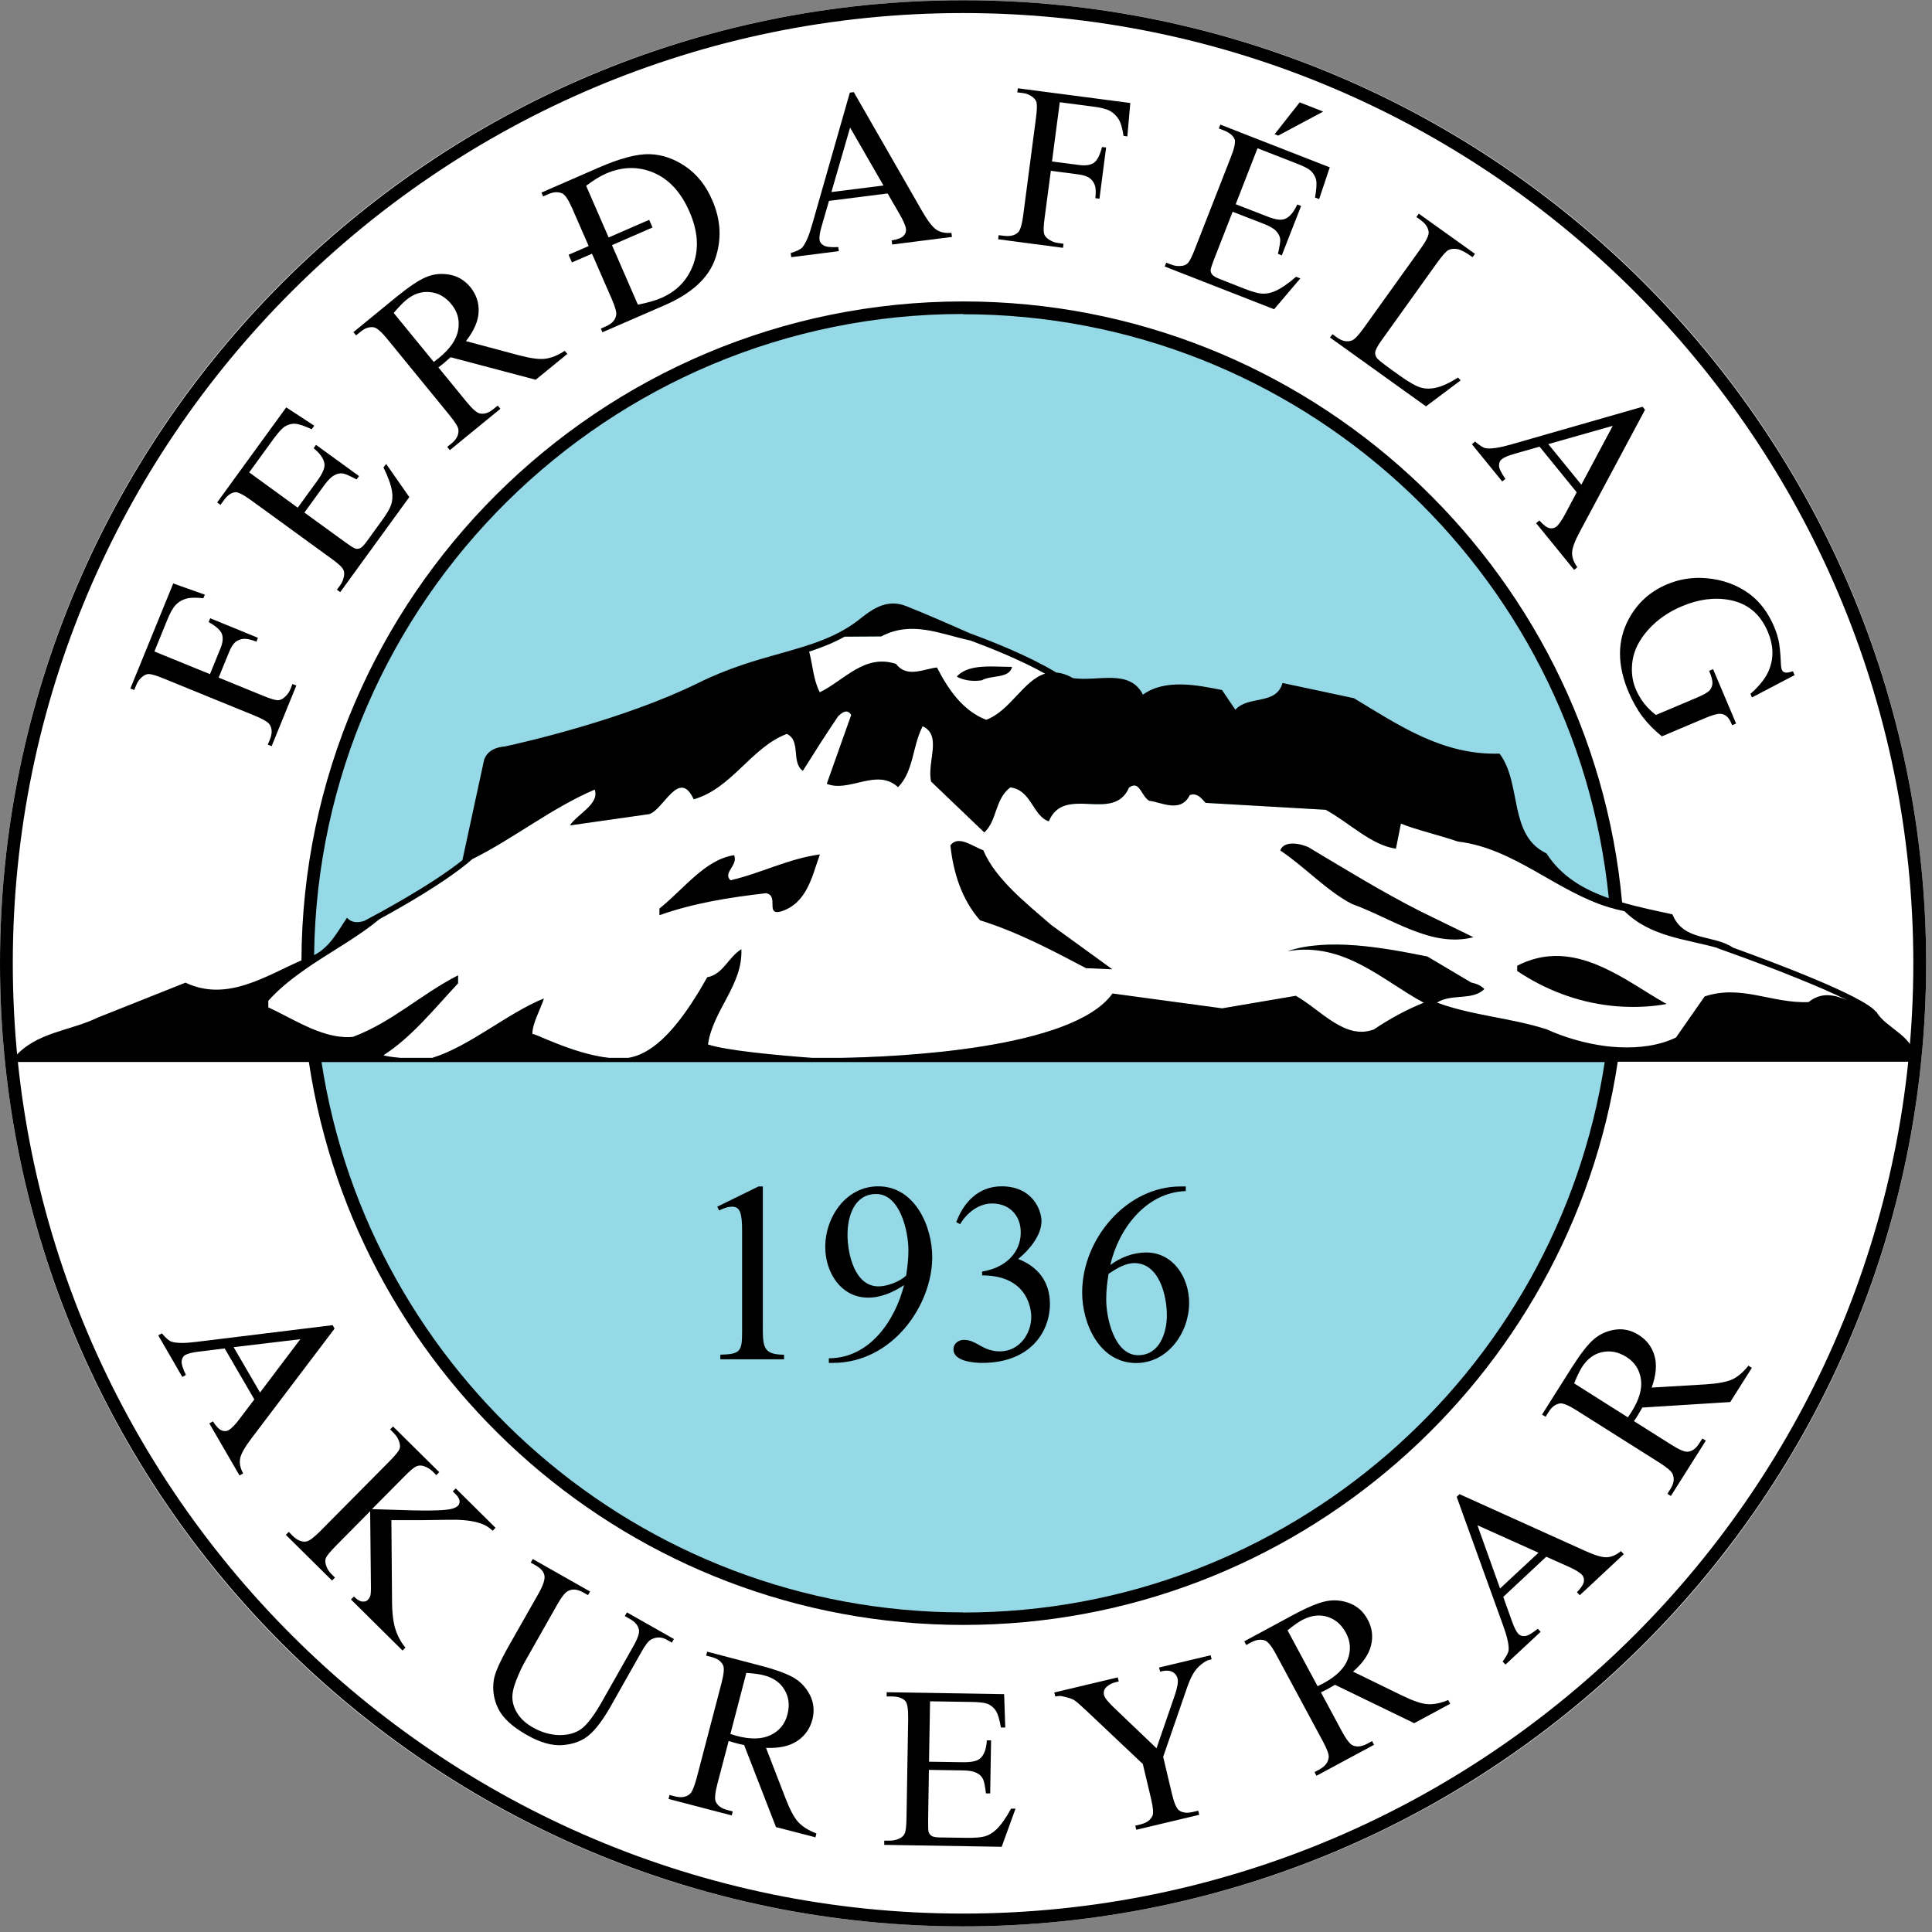 <svg width="151" height="151" viewBox="0 0 151 151" fill="none" xmlns="http://www.w3.org/2000/svg">
<rect x="0" y="0" width="151" height="151" fill="#808080" stroke="none"/>
<g clip-path="url(#clip0_915_8812)">
<path d="M75.27 150.56C116.84 150.56 150.54 116.86 150.54 75.29C150.54 33.72 116.84 0.02 75.27 0.02C33.7 0.02 0 33.72 0 75.29C0 116.86 33.7 150.56 75.27 150.56Z" fill="white"/>
<path d="M75.27 126.07C103.315 126.07 126.05 103.335 126.05 75.29C126.05 47.245 103.315 24.51 75.27 24.51C47.225 24.51 24.49 47.245 24.49 75.29C24.49 103.335 47.225 126.07 75.27 126.07Z" fill="#95D8E6"/>
<path d="M141.38 78.32C138.49 78.45 136.11 76.92 133.23 77.88L130.99 81.09C129.65 81.73 128.11 81.92 126.55 81.85C126.22 81.83 125.89 81.81 125.55 81.77C123.88 81.56 122.24 81.07 120.88 80.45C118.09 79.55 115 79.37 112.31 78.36C113.44 77.63 115.09 78.23 116.01 77.3C115.7 76.99 115.39 76.89 114.98 76.79L111.56 74.76C108.15 74.07 103.82 73.28 100.63 74.34C105.06 73.58 108.07 76.65 111.28 78.37C109.95 78.9 108.61 79.63 107.38 80.46C105.12 81.31 103.25 78.95 101.28 77.83L95.52 78.81L86.95 77.65C83.85 82.01 70.13 82.61 65.7 82.68H63.46C60.77 82.48 56.73 82.11 55.33 81.63C55.72 78.95 58.07 76.97 57.94 74.19C56.92 74.82 56.51 76.16 55.28 76.38C53.82 78.95 51.68 82.28 49.1 82.68H47.6C44.73 82.37 41.61 80.64 41.61 80.83C41.59 80 42.21 78.97 42.51 78.04C39.67 79.18 36.73 81.77 33.79 82.68H31.29C30.68 82.62 30.16 82.56 29.97 82.47C32.12 81.11 33.96 78.83 35.8 76.85V76.23C32.92 77.7 30.67 79.88 27.59 81.04C26.65 81.13 25.72 80.92 24.8 80.57C24.45 80.44 24.1 80.29 23.75 80.12C22.82 79.68 21.89 79.16 20.97 78.73V78.22C21.75 77.35 22.62 76.64 23.53 75.99C23.85 75.76 24.18 75.53 24.51 75.31C26.23 74.17 28.04 73.17 29.68 71.82C31.51 70.83 34.97 68.85 36.92 67.14C40.15 65.54 43.09 63.16 46.48 61.71C46.9 62.84 45.05 63.68 44.55 64.51L50.73 63.63C51.86 63.31 53.07 60 54.22 62.47C57.2 61.62 58.72 58.41 61.49 57.36C62.63 57.86 61.82 59.62 62.75 60.24C63.66 58.79 64.58 57.34 65.5 55.99C65.81 55.68 66.22 55.37 66.53 55.88L64.62 61.26C66.38 61.97 68.53 59.99 70.19 61.52C71.42 60.27 71.3 58.32 72.11 56.76C73.66 57.47 72.44 59.54 72.77 61.08L76.93 65.06C77.95 64.12 77.73 62.48 78.96 61.54C80.61 61.73 80.73 63.79 81.97 64.19C83.18 61.29 87.02 64.35 88.24 61.56C89.06 60.94 89.17 62.17 89.8 62.58C90.73 62.68 92.28 63.59 92.99 62.14C93.61 61.93 93.92 62.44 94.23 62.75L103.61 63.29C105.47 64.3 107.14 66.04 109.1 66.33L109.49 64.37C110.73 64.87 112.49 65.27 113.94 65.77C118.37 66.3 121.63 69.67 125.78 70.92C126.11 71.02 126.45 71.11 126.8 71.18C126.86 71.19 126.91 71.21 126.97 71.22C129 73.22 131.72 73.38 134.24 74.09V74.11C134.76 74.29 135.43 74.54 136.18 74.81C136.21 74.82 136.24 74.84 136.27 74.85C136.27 74.85 136.27 74.85 136.27 74.84C138.81 75.77 142.26 77.12 144.38 78.17C143.36 77.75 142.39 77.51 141.36 78.31L141.38 78.32Z" fill="white"/>
<path d="M81.69 52.65C80 53.16 78.96 55.56 77.08 56.26C75.22 55.55 74.07 53.81 73.23 52.17C72.2 52.28 70.87 53.02 70.03 51.89C67.55 51.09 66.02 53.16 64.07 54.11C63.56 53.12 63.53 52.02 63.24 50.93C64.21 50.61 65.13 50.25 66.01 49.76L68.87 49.74C71.28 48.47 73.5 49.56 75.85 50.06C77.39 50.63 79.75 51.57 81.68 52.65H81.69Z" fill="white"/>
<path d="M75.27 150.56C33.77 150.56 0 116.79 0 75.29C0 33.79 33.77 0.02 75.27 0.02C116.77 0.02 150.54 33.79 150.54 75.29C150.54 116.79 116.77 150.56 75.27 150.56ZM75.27 1.02C34.32 1.02 1 34.34 1 75.29C1 116.24 34.32 149.56 75.27 149.56C116.22 149.56 149.54 116.24 149.54 75.29C149.54 34.34 116.22 1.02 75.27 1.02Z" fill="black"/>
<path d="M76.74 53.17C77.46 52.75 78.9 53.05 79.1 52.12C77.66 52.13 75.7 51.84 74.78 52.88C75.3 53.18 76.02 53.28 76.74 53.17Z" fill="black"/>
<path d="M76.86 66.46C76.03 66.16 74.89 65.24 74.28 66.07C74.5 68.13 75.14 70.29 76.6 71.93C79.49 72.83 82.19 74.25 84.88 75.67L86.94 75.76L82.17 72.3C80.3 70.67 77.81 68.73 76.86 66.47V66.46Z" fill="black"/>
<path d="M102.32 66.24C101.7 65.94 100.36 65.64 100.06 66.47C102.03 67.79 103.69 69.63 105.66 70.65C108.76 71.76 111.87 74.1 115.16 73.25L111.02 71.23C108.02 69.71 105.22 67.98 102.32 66.25V66.24Z" fill="black"/>
<path d="M57.38 66.84C55.12 67.17 53.48 69.45 51.54 71.01V71.53C54.22 70.58 57 70.14 59.88 69.81C60.91 70.01 59.79 71.56 61.03 71.24C63.09 70.6 63.48 68.44 64.08 66.78C61.61 67.11 59.46 68.26 57.09 68.8C56.47 68.19 57.7 67.66 57.38 66.84Z" fill="black"/>
<path d="M126.97 76.49C126.65 76.3 126.32 76.12 125.98 75.95C123.73 74.79 121.27 74.1 118.58 75.48V75.89C120.74 77.34 123.24 78.31 125.88 78.6C126.21 78.64 126.54 78.67 126.88 78.68C127.99 78.73 129.12 78.68 130.26 78.47C129.22 77.9 128.13 77.16 126.98 76.49H126.97Z" fill="black"/>
<path d="M141.38 78.32C138.49 78.45 136.11 76.92 133.23 77.88L130.99 81.09C129.65 81.73 128.11 81.92 126.55 81.85C126.22 81.83 125.89 81.81 125.55 81.77C123.88 81.56 122.24 81.07 120.88 80.45C118.09 79.55 115 79.37 112.31 78.36C113.44 77.63 115.09 78.23 116.01 77.3C115.7 76.99 115.39 76.89 114.98 76.79L111.56 74.76C108.15 74.07 103.82 73.28 100.63 74.34C105.06 73.58 108.07 76.65 111.28 78.37C109.95 78.9 108.61 79.63 107.38 80.46C105.12 81.31 103.25 78.95 101.28 77.83L95.52 78.81L86.95 77.65C83.85 82.01 70.13 82.61 65.7 82.68H63.46C60.77 82.48 56.73 82.11 55.33 81.63C55.72 78.95 58.07 76.97 57.94 74.19C56.92 74.82 56.51 76.16 55.28 76.38C53.82 78.95 51.68 82.28 49.1 82.68H47.6C44.73 82.37 41.61 80.64 41.61 80.83C41.59 80 42.21 78.97 42.51 78.04C39.67 79.18 36.73 81.77 33.79 82.68H31.29C30.68 82.62 30.16 82.56 29.97 82.47C32.12 81.11 33.96 78.83 35.8 76.85V76.23C32.92 77.7 30.67 79.88 27.59 81.04C26.65 81.13 25.72 80.92 24.8 80.57C24.45 80.44 24.1 80.29 23.75 80.12C22.82 79.68 21.89 79.16 20.97 78.73V78.22C21.75 77.35 22.62 76.64 23.53 75.99C23.85 75.76 24.18 75.53 24.51 75.31C26.23 74.17 28.04 73.17 29.68 71.82C31.51 70.83 34.97 68.85 36.92 67.14C40.15 65.54 43.09 63.16 46.48 61.71C46.9 62.84 45.05 63.68 44.55 64.51L50.73 63.63C51.86 63.31 53.07 60 54.22 62.47C57.2 61.62 58.72 58.41 61.49 57.36C62.63 57.86 61.82 59.62 62.75 60.24C63.66 58.79 64.58 57.34 65.5 55.99C65.81 55.68 66.22 55.37 66.53 55.88L64.62 61.26C66.38 61.97 68.53 59.99 70.19 61.52C71.42 60.27 71.3 58.32 72.11 56.76C73.66 57.47 72.44 59.54 72.77 61.08L76.93 65.06C77.95 64.12 77.73 62.48 78.96 61.54C80.61 61.73 80.73 63.79 81.97 64.19C83.18 61.29 87.02 64.35 88.24 61.56C89.06 60.94 89.17 62.17 89.8 62.58C90.73 62.68 92.28 63.59 92.99 62.14C93.61 61.93 93.92 62.44 94.23 62.75L103.61 63.29C105.47 64.3 107.14 66.04 109.1 66.33L109.49 64.37C110.73 64.87 112.49 65.27 113.94 65.77C118.37 66.3 121.63 69.67 125.78 70.92C126.11 71.02 126.45 71.11 126.8 71.18C126.86 71.19 126.91 71.21 126.97 71.22C129 73.22 131.72 73.38 134.24 74.09V74.11C134.76 74.29 135.43 74.54 136.18 74.81C136.21 74.82 136.24 74.84 136.27 74.85C136.27 74.85 136.27 74.85 136.27 74.84C138.81 75.77 142.26 77.12 144.38 78.17C143.36 77.75 142.39 77.51 141.36 78.31L141.38 78.32ZM146.64 79.09C146.64 79.09 146.64 79.09 146.63 79.09C145.69 77.84 138.32 75.1 135.46 74.07C133.88 73.01 131.59 73.61 130.71 71.46C129.42 71.18 128.08 70.91 126.78 70.53C124.37 44.23 102.2 23.56 75.28 23.56C46.83 23.56 23.68 46.64 23.56 75.06C20.76 76.28 17.73 78.34 14.5 76.8L7.62 79.54C5.46 80.59 2.87 80.65 1.14 82.62C1.28 82.57 1.24 82.64 1.17 82.74H1.14V82.78C1.06 82.9 0.98 82.95 1.08 83H24.14C27.88 107.87 49.39 127 75.29 127C101.19 127 122.71 107.86 126.44 82.98H149.45V82.86H149.53C149.93 81.11 147.33 80.36 146.66 79.08L146.64 79.09ZM75.27 24.56C101.53 24.56 123.18 44.61 125.74 70.2C123.78 69.52 122.02 68.5 120.87 66.7C117.87 65.28 118.97 61.25 117.2 58.9C112.77 59.04 109.35 56.7 105.82 54.57L100.24 53.38C99.74 55.14 97.57 54.33 96.55 55.47L95.51 53.93C93.55 53.54 91.07 53.04 89.33 54.29C88.28 52.24 85.82 53.29 83.86 53C83.38 52.72 82.95 52.6 82.55 52.56C80.42 51.27 77.54 50.13 75.84 49.51C74.34 48.85 72.2 47.91 70.82 47.37C69.45 46.83 68.37 47.46 67.38 48.24C65.49 49.8 63.38 50.4 60.92 51.09C59.03 51.62 56.89 52.23 54.55 53.39C48.76 56.24 40.91 58.03 39.47 58.34C38.76 58.4 38.11 58.65 37.84 59.37L36.14 67.23C33.65 69.22 29.41 71.48 28.48 71.97C27.99 72.13 27.5 72.15 27.12 71.73C26.41 72.77 25.8 74.01 24.57 74.64C24.57 74.64 24.56 74.64 24.55 74.64C24.89 46.96 47.5 24.54 75.26 24.54L75.27 24.56ZM81.69 52.65C80 53.16 78.96 55.56 77.08 56.26C75.22 55.55 74.07 53.81 73.23 52.17C72.2 52.28 70.87 53.02 70.03 51.89C67.55 51.09 66.02 53.16 64.07 54.11C63.56 53.12 63.53 52.02 63.24 50.93C64.21 50.61 65.13 50.25 66.01 49.76L68.87 49.74C71.28 48.47 73.5 49.56 75.85 50.06C77.39 50.63 79.75 51.57 81.68 52.65H81.69ZM75.27 126.02C49.92 126.02 28.85 107.33 25.13 83.01H66.54H125.42C121.7 107.34 100.63 126.03 75.28 126.03L75.27 126.02Z" fill="black"/>
<path d="M12.07 50.92L16.41 52.69L17.23 50.68C17.42 50.22 17.45 49.84 17.34 49.54C17.22 49.24 16.88 48.94 16.31 48.62L16.43 48.32L20.16 49.85L20.04 50.15C19.61 49.98 19.27 49.91 19.03 49.93C18.79 49.95 18.58 50.04 18.4 50.18C18.22 50.33 18.06 50.58 17.91 50.95L17.09 52.96L20.56 54.38C21.12 54.61 21.5 54.72 21.71 54.73C21.87 54.73 22.03 54.66 22.2 54.53C22.43 54.34 22.59 54.12 22.7 53.86L22.86 53.46L23.16 53.58L21.23 58.32L20.93 58.2L21.09 57.81C21.28 57.35 21.28 56.97 21.09 56.65C20.97 56.45 20.58 56.21 19.92 55.94L12.79 53.03C12.23 52.8 11.85 52.69 11.64 52.68C11.48 52.68 11.32 52.74 11.15 52.87C10.92 53.05 10.76 53.27 10.65 53.54L10.49 53.93L10.19 53.81L13.54 45.6L16.01 46.48L15.89 46.76C15.32 46.69 14.87 46.7 14.55 46.79C14.23 46.88 13.96 47.04 13.74 47.27C13.52 47.5 13.29 47.9 13.06 48.48L12.07 50.91V50.92Z" fill="black"/>
<path d="M19.461 36.91L23.271 39.68L24.811 37.56C25.211 37.01 25.391 36.58 25.361 36.28C25.321 35.88 25.041 35.46 24.511 35.03L24.701 34.77L28.061 37.21L27.871 37.47C27.351 37.2 27.001 37.04 26.821 37.01C26.591 36.97 26.361 37.01 26.121 37.15C25.881 37.28 25.621 37.54 25.331 37.94L23.791 40.06L26.971 42.37C27.401 42.68 27.671 42.85 27.791 42.88C27.911 42.91 28.031 42.9 28.161 42.84C28.281 42.78 28.441 42.62 28.631 42.36L29.821 40.72C30.221 40.18 30.471 39.75 30.571 39.45C30.671 39.15 30.701 38.8 30.641 38.41C30.561 37.9 30.341 37.28 29.971 36.54L30.181 36.26L31.991 38.85L26.591 46.28L26.331 46.09L26.581 45.75C26.751 45.52 26.851 45.27 26.891 44.98C26.921 44.77 26.891 44.59 26.771 44.42C26.661 44.26 26.371 44 25.901 43.66L19.641 39.11C19.031 38.67 18.611 38.45 18.381 38.47C18.071 38.5 17.761 38.72 17.481 39.12L17.231 39.46L16.971 39.27L22.371 31.84L24.561 33.27L24.361 33.55C23.781 33.28 23.351 33.14 23.071 33.12C22.791 33.1 22.521 33.18 22.251 33.34C22.041 33.48 21.761 33.79 21.411 34.26L19.491 36.9L19.461 36.91Z" fill="black"/>
<path d="M44.33 27.67L41.87 29.68L35.22 27.92C35 28.12 34.81 28.28 34.67 28.4C34.61 28.45 34.55 28.5 34.48 28.55C34.41 28.6 34.34 28.66 34.26 28.71L36.45 31.39C36.92 31.97 37.28 32.28 37.52 32.32C37.86 32.38 38.2 32.27 38.54 31.99L38.9 31.7L39.11 31.95L35.16 35.18L34.95 34.93L35.3 34.65C35.69 34.33 35.86 33.98 35.83 33.59C35.81 33.37 35.58 33 35.15 32.47L30.28 26.51C29.81 25.93 29.45 25.62 29.21 25.58C28.87 25.53 28.52 25.64 28.18 25.93L27.83 26.21L27.62 25.96L30.98 23.21C31.96 22.41 32.74 21.89 33.32 21.65C33.9 21.41 34.51 21.35 35.15 21.47C35.79 21.59 36.32 21.91 36.76 22.44C37.22 23.01 37.44 23.65 37.41 24.37C37.38 25.09 37.05 25.85 36.42 26.66L40.49 27.75C41.42 28 42.13 28.1 42.6 28.04C43.08 27.98 43.59 27.78 44.14 27.42L44.35 27.67H44.33ZM33.9 28.29C33.99 28.22 34.06 28.16 34.13 28.11C34.2 28.06 34.25 28.02 34.29 27.99C35.17 27.27 35.68 26.54 35.81 25.79C35.94 25.04 35.77 24.38 35.29 23.79C34.82 23.21 34.26 22.89 33.6 22.83C32.94 22.76 32.32 22.97 31.73 23.46C31.47 23.68 31.15 24.01 30.77 24.46L33.91 28.3L33.9 28.29Z" fill="black"/>
<path d="M47.09 25.98L46.96 25.68L47.37 25.5C47.83 25.3 48.1 25 48.16 24.62C48.2 24.4 48.08 23.98 47.81 23.36L46.27 19.83L44.7 20.51L44.44 19.91L46.01 19.23L44.73 16.3C44.43 15.62 44.17 15.22 43.95 15.12C43.64 14.98 43.27 14.99 42.86 15.17L42.45 15.35L42.32 15.05L46.77 13.11C48.46 12.37 49.8 12.02 50.78 12.05C51.76 12.08 52.7 12.41 53.59 13.02C54.49 13.64 55.18 14.51 55.67 15.65C56.34 17.19 56.42 18.71 55.9 20.22C55.38 21.72 54.07 22.93 51.96 23.85L47.08 25.97L47.09 25.98ZM49.87 23.81C50.62 23.66 51.22 23.49 51.68 23.29C52.92 22.75 53.76 21.86 54.2 20.63C54.64 19.4 54.54 18.03 53.88 16.53C53.22 15.02 52.29 14.01 51.09 13.5C49.89 12.99 48.65 13.01 47.36 13.57C46.88 13.78 46.36 14.1 45.81 14.52L47.57 18.56L50.74 17.18L51 17.78L47.83 19.16L49.86 23.82L49.87 23.81Z" fill="black"/>
<path d="M69.371 15.12L64.791 15.7L64.221 17.67C64.081 18.15 64.021 18.51 64.051 18.74C64.071 18.92 64.181 19.07 64.371 19.18C64.561 19.3 64.941 19.34 65.521 19.31L65.561 19.63L61.841 20.1L61.801 19.78C62.281 19.63 62.591 19.48 62.721 19.32C62.981 19 63.241 18.4 63.491 17.5L66.421 7.24L66.731 7.2L72.081 16.52C72.511 17.27 72.881 17.74 73.181 17.95C73.481 18.15 73.871 18.24 74.361 18.2L74.401 18.52L69.731 19.11L69.691 18.79C70.161 18.71 70.471 18.59 70.621 18.43C70.771 18.28 70.831 18.1 70.811 17.91C70.781 17.65 70.611 17.26 70.311 16.74L69.381 15.13L69.371 15.12ZM69.051 14.5L66.441 9.97L64.981 15.01L69.041 14.5H69.051Z" fill="black"/>
<path d="M82.831 7.98L82.221 12.62L84.371 12.9C84.861 12.96 85.241 12.9 85.501 12.72C85.761 12.53 85.971 12.12 86.131 11.49L86.451 11.53L85.931 15.53L85.611 15.49C85.661 15.03 85.651 14.69 85.561 14.46C85.481 14.23 85.341 14.05 85.151 13.91C84.961 13.78 84.671 13.68 84.281 13.63L82.131 13.35L81.641 17.06C81.561 17.66 81.551 18.06 81.601 18.26C81.641 18.41 81.741 18.55 81.921 18.68C82.161 18.85 82.421 18.96 82.691 18.99L83.121 19.05L83.081 19.37L78.011 18.7L78.051 18.38L78.471 18.43C78.961 18.49 79.331 18.4 79.591 18.14C79.751 17.97 79.881 17.53 79.971 16.83L80.971 9.2C81.051 8.6 81.061 8.2 81.011 8C80.971 7.85 80.871 7.71 80.701 7.58C80.471 7.41 80.211 7.3 79.931 7.27L79.511 7.22L79.551 6.9L88.341 8.05L88.111 10.66L87.811 10.62C87.731 10.05 87.611 9.62 87.441 9.34C87.271 9.06 87.051 8.84 86.771 8.68C86.491 8.52 86.051 8.41 85.431 8.33L82.821 7.99L82.831 7.98Z" fill="black"/>
<path d="M98.29 11.57L96.58 15.96L99.02 16.91C99.65 17.16 100.11 17.23 100.4 17.12C100.78 16.98 101.11 16.6 101.39 15.98L101.69 16.1L100.18 19.96L99.88 19.84C100.01 19.27 100.07 18.89 100.06 18.71C100.04 18.48 99.93 18.27 99.75 18.07C99.57 17.87 99.25 17.68 98.78 17.5L96.34 16.55L94.91 20.21C94.72 20.7 94.62 21.01 94.62 21.13C94.62 21.25 94.67 21.37 94.75 21.47C94.83 21.57 95.03 21.69 95.34 21.81L97.22 22.55C97.85 22.8 98.32 22.93 98.64 22.95C98.96 22.97 99.3 22.91 99.66 22.75C100.13 22.54 100.68 22.17 101.3 21.63L101.63 21.76L99.58 24.17L91.03 20.83L91.15 20.53L91.54 20.68C91.8 20.78 92.07 20.82 92.36 20.78C92.57 20.76 92.74 20.68 92.87 20.53C93 20.38 93.17 20.03 93.38 19.49L96.2 12.28C96.48 11.58 96.57 11.11 96.5 10.9C96.39 10.61 96.1 10.37 95.65 10.19L95.26 10.04L95.38 9.74L103.93 13.08L103.1 15.56L102.78 15.44C102.89 14.81 102.92 14.36 102.87 14.09C102.82 13.82 102.67 13.57 102.45 13.35C102.26 13.18 101.89 12.99 101.34 12.78L98.29 11.59V11.57ZM103.42 8.72L99.9 10.6L99.62 10.49L101.58 8L103.41 8.72H103.42Z" fill="black"/>
<path d="M113.96 29.51L114.16 29.73L111.45 31.76L103.95 26.38L104.14 26.12L104.5 26.38C104.91 26.67 105.3 26.75 105.66 26.61C105.87 26.53 106.17 26.21 106.57 25.66L111.05 19.41C111.48 18.81 111.69 18.38 111.66 18.13C111.62 17.79 111.42 17.48 111.06 17.22L110.7 16.96L110.89 16.7L115.28 19.84L115.09 20.1C114.58 19.73 114.18 19.52 113.91 19.47C113.63 19.42 113.4 19.45 113.21 19.54C113.02 19.64 112.73 19.97 112.31 20.55L107.95 26.64C107.67 27.03 107.51 27.33 107.48 27.54C107.47 27.68 107.5 27.82 107.59 27.95C107.67 28.08 108.03 28.37 108.65 28.82L109.36 29.33C110.1 29.86 110.66 30.18 111.04 30.29C111.42 30.4 111.83 30.4 112.28 30.29C112.73 30.19 113.29 29.93 113.97 29.5L113.96 29.51Z" fill="black"/>
<path d="M123.24 38.49L120.33 34.91L118.36 35.47C117.87 35.61 117.54 35.75 117.37 35.89C117.23 36 117.16 36.17 117.16 36.39C117.16 36.61 117.33 36.96 117.66 37.43L117.41 37.63L115.04 34.72L115.29 34.51C115.67 34.84 115.96 35.02 116.17 35.04C116.58 35.09 117.23 34.99 118.13 34.73L128.38 31.79L128.57 32.03L123.5 41.51C123.09 42.27 122.88 42.83 122.87 43.19C122.86 43.55 122.99 43.93 123.28 44.33L123.03 44.54L120.06 40.89L120.31 40.68C120.63 41.03 120.89 41.23 121.1 41.28C121.31 41.32 121.49 41.28 121.64 41.16C121.84 41 122.08 40.65 122.36 40.12L123.23 38.48L123.24 38.49ZM123.59 37.89L126.05 33.28L121.01 34.71L123.6 37.89H123.59Z" fill="black"/>
<path d="M140.27 52.76L136.93 54.51L136.81 54.23C137.55 53.58 138.05 52.93 138.29 52.3C138.64 51.38 138.61 50.41 138.17 49.38C137.58 47.98 136.58 47.15 135.16 46.89C133.97 46.67 132.73 46.84 131.44 47.39C130.39 47.83 129.52 48.44 128.83 49.21C128.14 49.98 127.73 50.78 127.6 51.6C127.47 52.42 127.56 53.18 127.85 53.87C128.02 54.27 128.24 54.64 128.5 54.98C128.76 55.31 129.07 55.61 129.42 55.88L132.59 54.54C133.14 54.31 133.48 54.11 133.62 53.96C133.75 53.8 133.83 53.62 133.84 53.41C133.85 53.2 133.77 52.87 133.58 52.43L133.89 52.3L135.69 56.55L135.38 56.68L135.29 56.48C135.11 56.06 134.85 55.83 134.5 55.79C134.25 55.77 133.84 55.88 133.25 56.13L129.89 57.55C129.29 57.07 128.79 56.56 128.38 56.02C127.97 55.48 127.61 54.84 127.29 54.1C126.39 51.98 126.39 50.08 127.29 48.4C127.96 47.14 128.96 46.23 130.29 45.67C131.26 45.26 132.28 45.1 133.36 45.19C134.65 45.3 135.77 45.71 136.75 46.43C137.56 47.04 138.2 47.89 138.66 48.98C138.83 49.38 138.95 49.76 139.02 50.11C139.09 50.46 139.15 50.99 139.18 51.68C139.19 52.03 139.22 52.26 139.27 52.36C139.31 52.46 139.4 52.53 139.52 52.56C139.64 52.59 139.85 52.56 140.13 52.46L140.26 52.76H140.27Z" fill="black"/>
<path d="M19.88 109.38L17.56 105.39L15.53 105.64C15.03 105.7 14.68 105.79 14.48 105.9C14.32 105.99 14.23 106.15 14.2 106.36C14.17 106.58 14.28 106.95 14.53 107.46L14.25 107.62L12.37 104.37L12.65 104.21C12.98 104.6 13.24 104.82 13.43 104.87C13.82 104.99 14.48 104.99 15.41 104.87L26 103.57L26.15 103.84L19.66 112.41C19.14 113.1 18.84 113.62 18.77 113.98C18.7 114.33 18.77 114.73 19 115.16L18.72 115.32L16.36 111.25L16.64 111.09C16.9 111.49 17.13 111.73 17.33 111.8C17.53 111.88 17.71 111.87 17.88 111.77C18.1 111.64 18.4 111.34 18.76 110.85L19.88 109.37V109.38ZM20.32 108.84L23.47 104.67L18.26 105.29L20.32 108.83V108.84Z" fill="black"/>
<path d="M30.59 118.84L30.64 125.04C30.64 126.06 30.74 126.84 30.92 127.38C31.1 127.92 31.36 128.39 31.69 128.77L31.46 129L27.43 125.01L27.66 124.78C27.9 125.02 28.12 125.15 28.3 125.17C28.49 125.19 28.63 125.16 28.73 125.06C28.83 124.96 28.9 124.85 28.94 124.73C28.98 124.61 29 124.34 28.99 123.9L28.93 118.11L26.23 120.84C25.81 121.27 25.55 121.58 25.47 121.77C25.41 121.92 25.41 122.09 25.47 122.3C25.55 122.58 25.69 122.81 25.89 123.01L26.18 123.3L25.95 123.53L22.34 119.96L22.57 119.73L22.87 120.03C23.22 120.38 23.57 120.53 23.93 120.48C24.16 120.45 24.53 120.17 25.03 119.67L30.45 114.2C30.87 113.77 31.13 113.46 31.22 113.26C31.28 113.12 31.28 112.95 31.22 112.74C31.14 112.46 30.99 112.22 30.79 112.02L30.49 111.72L30.72 111.49L34.33 115.06L34.1 115.29L33.81 115C33.61 114.81 33.38 114.67 33.1 114.58C32.91 114.52 32.72 114.53 32.53 114.61C32.35 114.69 32.05 114.94 31.64 115.36L29.07 117.95C29.23 117.95 29.78 117.97 30.71 118C33.07 118.09 34.56 118.08 35.2 117.95C35.48 117.89 35.68 117.8 35.8 117.68C35.89 117.58 35.93 117.46 35.92 117.3C35.9 117.14 35.79 116.96 35.58 116.75L35.39 116.56L35.62 116.33L38.73 119.41L38.5 119.64C38.31 119.46 38.12 119.32 37.93 119.22C37.73 119.12 37.46 119.02 37.12 118.94C36.77 118.86 36.3 118.8 35.69 118.78C35.52 118.78 34.67 118.78 33.15 118.81H30.58L30.59 118.84Z" fill="black"/>
<path d="M48.84 126.3L49 126.02L52.67 128.1L52.51 128.38L52.12 128.16C51.71 127.93 51.3 127.92 50.89 128.14C50.69 128.24 50.43 128.57 50.11 129.15L47.73 133.36C47.14 134.4 46.58 135.15 46.05 135.6C45.52 136.06 44.83 136.32 44 136.39C43.16 136.46 42.23 136.2 41.19 135.61C40.06 134.97 39.31 134.29 38.95 133.56C38.59 132.84 38.47 132.07 38.6 131.27C38.69 130.72 39.09 129.83 39.8 128.58L42.1 124.53C42.46 123.89 42.61 123.42 42.55 123.13C42.49 122.83 42.26 122.57 41.87 122.35L41.48 122.13L41.64 121.85L46.12 124.39L45.96 124.67L45.56 124.45C45.13 124.21 44.75 124.17 44.41 124.34C44.18 124.45 43.9 124.8 43.57 125.38L41.01 129.9C40.78 130.3 40.56 130.79 40.34 131.35C40.12 131.91 40.02 132.39 40.05 132.79C40.08 133.19 40.22 133.59 40.48 133.98C40.74 134.37 41.13 134.72 41.66 135.02C42.34 135.4 43.03 135.6 43.73 135.61C44.43 135.61 45.01 135.45 45.47 135.1C45.93 134.75 46.47 134.02 47.09 132.92L49.47 128.72C49.84 128.07 49.99 127.63 49.94 127.38C49.87 127.04 49.64 126.76 49.24 126.54L48.85 126.32L48.84 126.3Z" fill="black"/>
<path d="M63.73 143.6L60.65 142.8L58.16 136.39C57.87 136.33 57.63 136.27 57.45 136.22C57.38 136.2 57.3 136.18 57.21 136.15C57.13 136.12 57.04 136.1 56.95 136.07L56.07 139.42C55.88 140.15 55.84 140.62 55.95 140.83C56.1 141.14 56.39 141.34 56.82 141.46L57.27 141.58L57.19 141.89L52.25 140.6L52.33 140.29L52.76 140.4C53.25 140.53 53.64 140.46 53.93 140.2C54.09 140.06 54.26 139.65 54.44 139L56.39 131.55C56.58 130.82 56.62 130.35 56.51 130.14C56.35 129.83 56.06 129.62 55.62 129.51L55.19 129.4L55.27 129.09L59.47 130.19C60.69 130.51 61.57 130.84 62.11 131.17C62.64 131.5 63.05 131.96 63.33 132.54C63.61 133.12 63.66 133.75 63.49 134.41C63.3 135.12 62.91 135.67 62.31 136.07C61.71 136.47 60.9 136.65 59.87 136.61L61.39 140.54C61.74 141.44 62.07 142.07 62.4 142.42C62.73 142.77 63.19 143.06 63.81 143.3L63.73 143.61V143.6ZM57.09 135.53C57.2 135.56 57.29 135.58 57.37 135.61C57.45 135.63 57.51 135.65 57.56 135.67C58.66 135.96 59.55 135.94 60.23 135.61C60.91 135.28 61.35 134.75 61.54 134.01C61.73 133.29 61.66 132.65 61.32 132.08C60.99 131.51 60.45 131.13 59.71 130.94C59.38 130.85 58.92 130.79 58.33 130.75L57.08 135.55L57.09 135.53Z" fill="black"/>
<path d="M72.69 132.98L72.61 137.69L75.23 137.73C75.91 137.74 76.36 137.65 76.6 137.44C76.91 137.18 77.09 136.7 77.13 136.02H77.46L77.39 140.17H77.06C76.99 139.58 76.91 139.21 76.83 139.05C76.73 138.84 76.56 138.68 76.32 138.56C76.08 138.44 75.71 138.37 75.22 138.37L72.6 138.33L72.54 142.26C72.54 142.79 72.54 143.11 72.59 143.22C72.64 143.34 72.72 143.43 72.83 143.5C72.95 143.57 73.17 143.61 73.5 143.61L75.52 143.64C76.19 143.65 76.68 143.61 76.99 143.52C77.3 143.43 77.59 143.25 77.88 142.98C78.25 142.62 78.63 142.08 79.02 141.36H79.37L78.29 144.34L69.11 144.19V143.86H69.54C69.82 143.86 70.09 143.8 70.34 143.67C70.53 143.58 70.66 143.44 70.73 143.25C70.8 143.06 70.84 142.68 70.85 142.1L70.98 134.36C70.99 133.6 70.92 133.14 70.77 132.96C70.56 132.72 70.21 132.6 69.72 132.59H69.3V132.26L78.48 132.41L78.57 135.02H78.23C78.12 134.39 77.99 133.95 77.84 133.72C77.69 133.48 77.48 133.3 77.19 133.17C76.96 133.08 76.54 133.03 75.95 133.02L72.68 132.97L72.69 132.98Z" fill="black"/>
<path d="M90.58 130.33L94.62 129.37L94.7 129.69L94.48 129.74C94.33 129.78 94.13 129.89 93.88 130.09C93.63 130.29 93.41 130.54 93.24 130.84C93.06 131.14 92.87 131.61 92.66 132.24L90.91 137.31L91.6 140.22C91.77 140.93 91.96 141.36 92.16 141.5C92.43 141.69 92.8 141.73 93.27 141.61L93.65 141.52L93.73 141.84L88.81 143.01L88.73 142.69L89.14 142.59C89.63 142.47 89.94 142.24 90.08 141.9C90.16 141.69 90.12 141.26 89.97 140.61L89.32 137.87L84.98 133.77C84.47 133.29 84.13 132.99 83.96 132.88C83.79 132.77 83.47 132.67 83 132.57C82.87 132.54 82.7 132.55 82.48 132.6L82.4 132.28L87.36 131.1L87.44 131.42L87.18 131.48C86.91 131.54 86.68 131.67 86.49 131.84C86.29 132.02 86.23 132.23 86.29 132.49C86.34 132.7 86.6 133.02 87.08 133.48L90.39 136.64L91.81 132.52C92.02 131.9 92.1 131.46 92.04 131.2C92 131.04 91.93 130.91 91.81 130.8C91.7 130.69 91.56 130.62 91.39 130.59C91.22 130.56 90.98 130.57 90.67 130.65L90.59 130.33H90.58Z" fill="black"/>
<path d="M113.33 133.17L110.53 134.68L104.34 131.68C104.08 131.83 103.87 131.95 103.71 132.04C103.64 132.08 103.57 132.11 103.49 132.15C103.41 132.19 103.33 132.23 103.24 132.27L104.88 135.32C105.24 135.98 105.53 136.35 105.76 136.43C106.08 136.55 106.43 136.51 106.83 136.3L107.24 136.08L107.39 136.37L102.89 138.79L102.74 138.5L103.13 138.29C103.57 138.05 103.81 137.74 103.85 137.34C103.87 137.12 103.72 136.71 103.4 136.11L99.75 129.33C99.4 128.67 99.1 128.3 98.87 128.22C98.55 128.1 98.19 128.15 97.79 128.36L97.4 128.57L97.25 128.28L101.07 126.22C102.18 125.62 103.05 125.26 103.67 125.14C104.29 125.02 104.9 125.08 105.5 125.31C106.1 125.55 106.57 125.97 106.89 126.57C107.24 127.21 107.33 127.89 107.16 128.59C106.99 129.29 106.52 129.98 105.75 130.65L109.54 132.5C110.41 132.92 111.08 133.16 111.56 133.19C112.04 133.23 112.58 133.12 113.19 132.87L113.34 133.16L113.33 133.17ZM102.98 131.79C103.08 131.74 103.16 131.69 103.24 131.66C103.31 131.62 103.37 131.59 103.42 131.57C104.42 131.03 105.06 130.41 105.33 129.7C105.6 128.99 105.56 128.3 105.2 127.63C104.85 126.97 104.36 126.55 103.73 126.36C103.1 126.17 102.45 126.26 101.77 126.62C101.47 126.78 101.09 127.05 100.63 127.42L102.98 131.79Z" fill="black"/>
<path d="M120.861 121.66L117.491 124.81L118.181 126.74C118.351 127.21 118.511 127.53 118.671 127.7C118.791 127.83 118.971 127.89 119.191 127.87C119.411 127.85 119.741 127.66 120.191 127.3L120.411 127.54L117.661 130.1L117.441 129.86C117.741 129.46 117.901 129.15 117.911 128.95C117.941 128.54 117.791 127.9 117.471 127.02L113.851 116.99L114.071 116.78L123.861 121.2C124.651 121.56 125.221 121.73 125.581 121.71C125.941 121.7 126.311 121.54 126.691 121.23L126.911 121.47L123.471 124.68L123.251 124.44C123.581 124.1 123.761 123.82 123.791 123.61C123.821 123.4 123.771 123.22 123.641 123.08C123.461 122.89 123.101 122.67 122.551 122.43L120.851 121.67L120.861 121.66ZM120.231 121.35L115.471 119.21L117.241 124.15L120.241 121.36L120.231 121.35Z" fill="black"/>
<path d="M136.931 106.89L135.231 109.58L128.361 110.01C128.211 110.27 128.091 110.48 127.991 110.64C127.951 110.7 127.901 110.77 127.861 110.85C127.811 110.92 127.761 111 127.701 111.07L130.631 112.92C131.261 113.32 131.701 113.5 131.941 113.46C132.281 113.41 132.561 113.2 132.801 112.82L133.051 112.43L133.321 112.6L130.591 116.92L130.321 116.75L130.561 116.37C130.831 115.94 130.881 115.55 130.721 115.19C130.631 114.99 130.301 114.71 129.731 114.34L123.221 110.23C122.591 109.83 122.151 109.65 121.911 109.69C121.571 109.75 121.281 109.96 121.041 110.35L120.801 110.73L120.521 110.56L122.841 106.89C123.521 105.82 124.091 105.08 124.571 104.67C125.051 104.26 125.611 104.01 126.251 103.92C126.891 103.83 127.501 103.97 128.081 104.34C128.701 104.73 129.111 105.27 129.311 105.96C129.511 106.65 129.441 107.48 129.091 108.45L133.291 108.2C134.251 108.14 134.951 108.01 135.391 107.81C135.821 107.61 136.241 107.25 136.651 106.74L136.921 106.91L136.931 106.89ZM127.231 110.78C127.291 110.69 127.341 110.6 127.391 110.54C127.441 110.47 127.471 110.42 127.501 110.37C128.111 109.41 128.361 108.55 128.251 107.8C128.141 107.05 127.771 106.47 127.121 106.06C126.491 105.66 125.861 105.54 125.211 105.68C124.571 105.82 124.041 106.22 123.631 106.87C123.451 107.16 123.251 107.58 123.031 108.12L127.221 110.77L127.231 110.78Z" fill="black"/>
<path fill-rule="evenodd" clip-rule="evenodd" d="M56.06 94.311L56.2 94.61C56.54 94.45 56.84 94.311 57.22 94.311C57.84 94.311 58 94.811 58 96.191V104.14C58 105.64 57.84 105.84 56.3 105.88V106.24H61.28V105.88C59.62 105.88 59.62 105.24 59.62 103.62V92.731H59.28L56.06 94.311Z" fill="black"/>
<path fill-rule="evenodd" clip-rule="evenodd" d="M64.78 106.52H65.1C69.76 106.52 72.86 102 72.86 98.26C72.86 95.8 71.48 92.72 68.64 92.72C66.12 92.72 64.5 95.12 64.5 97.46C64.5 99.42 65.7 101.42 67.86 101.42C68.88 101.42 69.84 100.98 70.66 100.44C69.94 103.26 67.94 106.16 64.78 106.16V106.52ZM70.82 99.7C70.3 100.18 69.34 100.54 68.66 100.54C66.78 100.54 66.24 97.96 66.24 96.5C66.24 95.04 66.78 93.32 68.48 93.32C70.36 93.32 71 96.26 71 97.72C71 98.44 70.92 99.04 70.82 99.7Z" fill="black"/>
<path fill-rule="evenodd" clip-rule="evenodd" d="M76.76 99.68C80.6 99.68 80.6 102.74 80.6 102.92C80.6 104.3 79.62 105.62 78.159 105.62C76.779 105.62 76.34 104.72 75.34 104.72C74.9 104.72 74.519 105.02 74.519 105.46C74.519 106.4 76.12 106.52 76.76 106.52C80.519 106.52 82.059 104.1 82.059 101.9C82.059 100.2 81.139 99 79.579 98.4C80.419 97.72 81.4 96.56 81.4 95.44C81.4 94.6 80.719 92.72 78.279 92.72C76.499 92.72 75.32 93.94 74.74 95.52L75.04 95.68C75.559 94.8 76.48 94.06 77.54 94.06C78.9 94.06 79.779 95 79.779 96.32C79.779 98.08 78.359 99.14 76.76 99.38V99.68Z" fill="black"/>
<path fill-rule="evenodd" clip-rule="evenodd" d="M92.679 92.731H92.259C88.079 92.731 84.579 96.79 84.579 101.03C84.579 103.43 85.919 106.53 88.799 106.53C91.279 106.53 92.939 104.15 92.939 101.83C92.939 99.87 91.719 97.891 89.579 97.891C88.579 97.891 87.579 98.27 86.779 98.871C87.419 96.05 89.559 93.191 92.679 93.091V92.731ZM91.199 102.8C91.199 104.18 90.619 105.92 88.959 105.92C87.099 105.92 86.459 103.02 86.459 101.58C86.459 100.74 86.539 100.24 86.639 99.561C87.259 99.141 87.959 98.721 88.659 98.721C90.599 98.721 91.199 101.26 91.199 102.8Z" fill="black"/>
</g>
<defs>
<clipPath id="clip0_915_8812">
<rect width="151" height="151" fill="white"/>
</clipPath>
</defs>
</svg>
